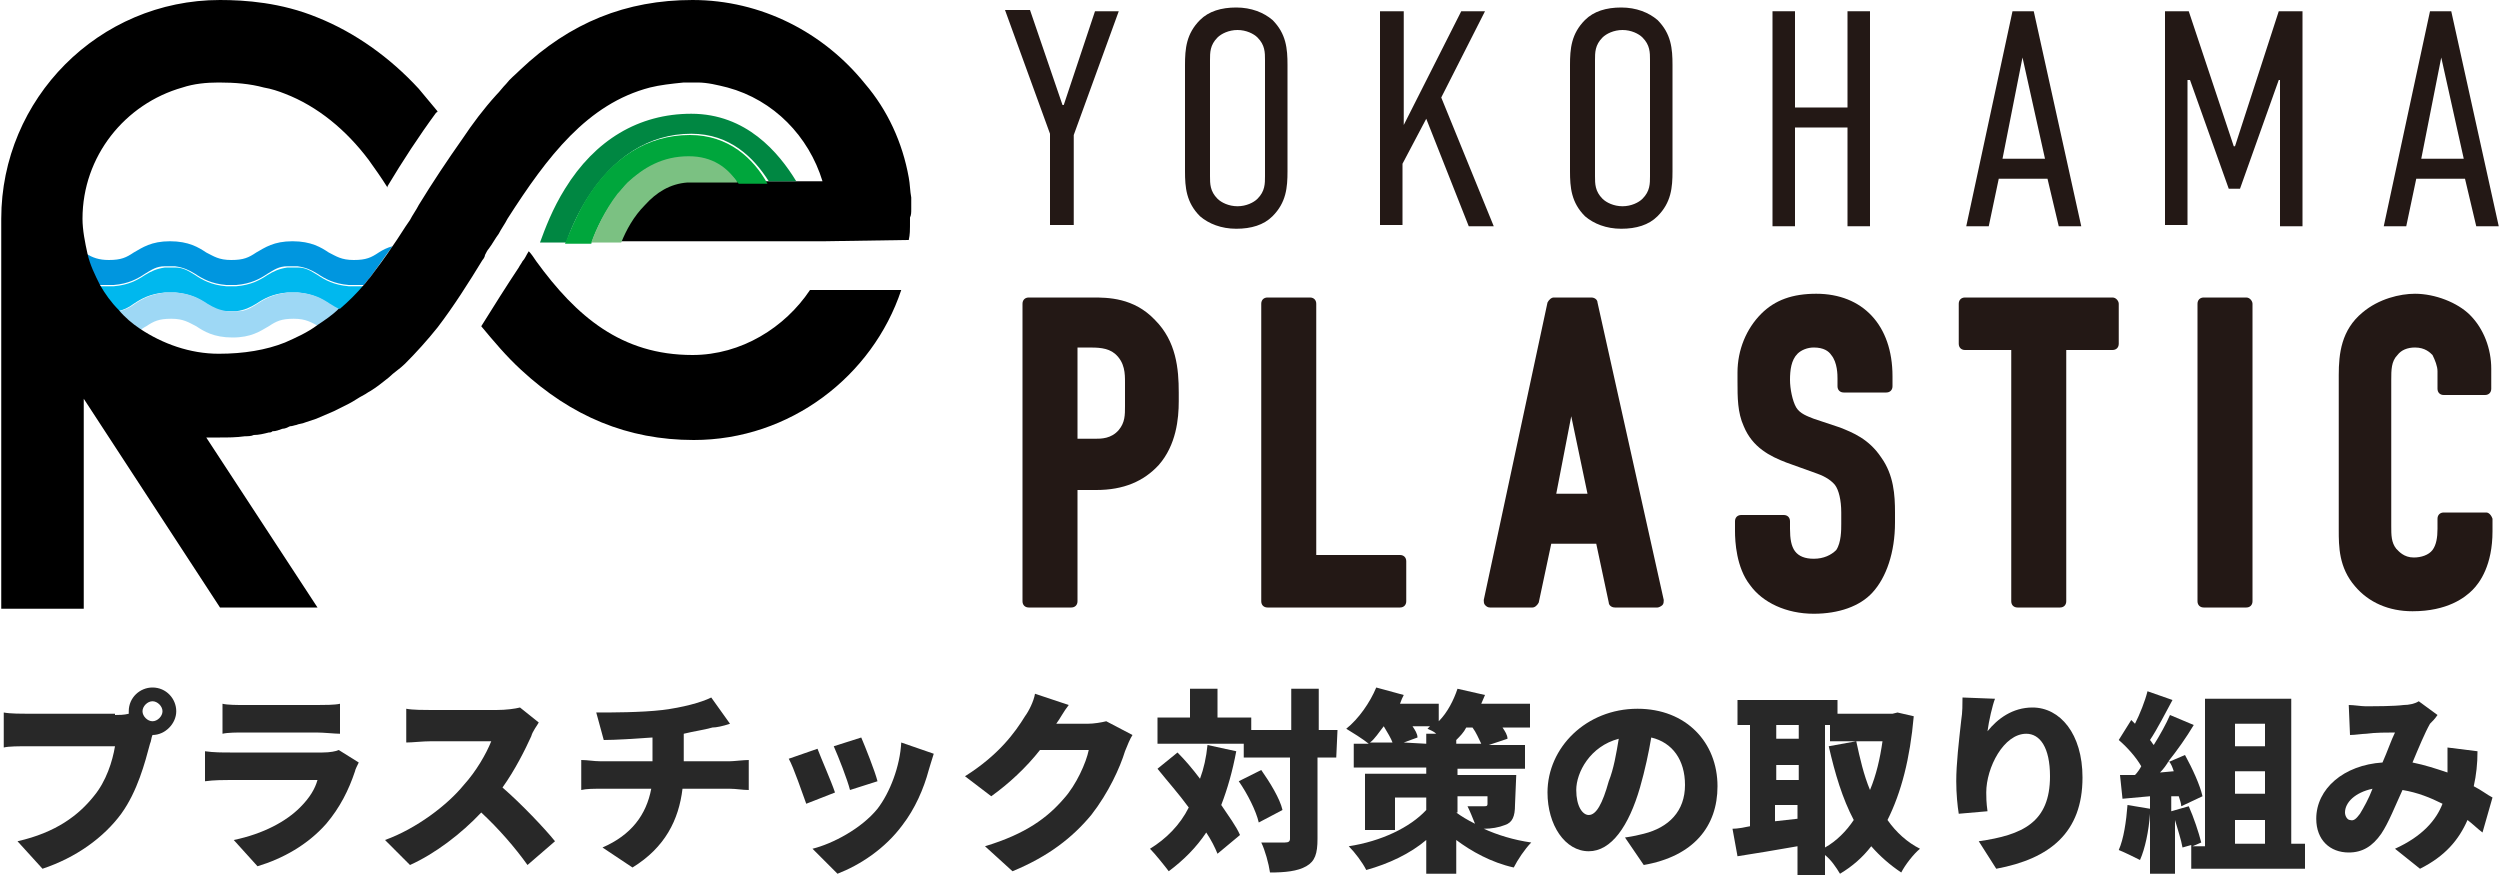<?xml version="1.0" encoding="utf-8"?>
<!-- Generator: Adobe Illustrator 26.4.1, SVG Export Plug-In . SVG Version: 6.00 Build 0)  -->
<svg version="1.1" id="レイヤー_1" xmlns="http://www.w3.org/2000/svg" xmlns:xlink="http://www.w3.org/1999/xlink" x="0px"
	 y="0px" viewBox="0 0 200 70" style="enable-background:new 0 0 200 70;" xml:space="preserve">
<style type="text/css">
	.st0{fill:#282828;}
	.st1{fill:#00B8EE;}
	.st2{fill:#9ED8F5;}
	.st3{fill:#0096DF;}
	.st4{fill:#008742;}
	.st5{fill:#00A63C;}
	.st6{fill:#7BC182;}
	.st7{fill:#231815;}
</style>
<g>
	<g>
		<g>
			<path class="st0" d="M9.2,57.2c0.3,0,0.7,0,1.1-0.1c0-0.1,0-0.1,0-0.2c0-1.1,0.9-1.9,1.9-1.9c1.1,0,1.9,0.9,1.9,1.9
				s-0.9,1.9-1.9,1.9c-0.1,0.2-0.1,0.5-0.2,0.7c-0.4,1.5-1,3.8-2.3,5.6c-1.4,1.9-3.6,3.5-6.3,4.4l-2-2.2c3.1-0.7,4.9-2.1,6.1-3.6
				c1-1.2,1.5-2.8,1.7-4H2.3c-0.8,0-1.6,0-2,0.1V57c0.5,0.1,1.5,0.1,2,0.1h6.9V57.2z M13,56.9c0-0.4-0.4-0.8-0.8-0.8
				s-0.8,0.4-0.8,0.8c0,0.4,0.4,0.8,0.8,0.8S13,57.3,13,56.9z"/>
			<path class="st0" d="M28.7,61c-0.1,0.2-0.3,0.6-0.3,0.7c-0.5,1.5-1.2,2.9-2.3,4.2c-1.5,1.7-3.5,2.8-5.5,3.4l-1.9-2.1
				c2.4-0.5,4.2-1.5,5.3-2.6c0.8-0.8,1.2-1.5,1.4-2.2h-7c-0.4,0-1.3,0-2,0.1v-2.4c0.7,0.1,1.4,0.1,2,0.1h7.4c0.6,0,1.1-0.1,1.3-0.2
				L28.7,61z M17.8,56.3c0.4,0.1,1.2,0.1,1.7,0.1h5.9c0.5,0,1.4,0,1.8-0.1v2.4c-0.4,0-1.3-0.1-1.9-0.1h-5.8c-0.5,0-1.3,0-1.7,0.1
				V56.3z"/>
			<path class="st0" d="M43.1,57.8c-0.1,0.2-0.5,0.7-0.6,1.1C42,60,41.2,61.6,40.2,63c1.5,1.3,3.4,3.3,4.2,4.3l-2.2,1.9
				c-1-1.4-2.3-2.9-3.7-4.2c-1.6,1.7-3.7,3.3-5.7,4.2l-2-2c2.5-0.9,5-2.8,6.3-4.4c1-1.1,1.8-2.5,2.2-3.5h-4.8c-0.7,0-1.5,0.1-2,0.1
				v-2.7c0.5,0.1,1.5,0.1,2,0.1h5.2c0.8,0,1.5-0.1,1.9-0.2L43.1,57.8z"/>
			<path class="st0" d="M58.4,60.9c0.3,0,1.1-0.1,1.5-0.1v2.4c-0.5,0-1-0.1-1.5-0.1h-3.8c-0.3,2.5-1.4,4.7-4,6.3l-2.4-1.6
				c2.3-1,3.5-2.6,3.9-4.7H48c-0.5,0-1.1,0-1.5,0.1v-2.4c0.5,0,1,0.1,1.5,0.1h4.2V59c-1.4,0.1-3,0.2-3.9,0.2L47.7,57
				c1.2,0,3.6,0,5.3-0.2c1.6-0.2,3.1-0.6,3.9-1l1.5,2.1c-0.6,0.2-1.1,0.3-1.4,0.3c-0.7,0.2-1.5,0.3-2.3,0.5v2.2
				C54.7,60.9,58.4,60.9,58.4,60.9z"/>
			<path class="st0" d="M66.8,63.4l-2.3,0.9c-0.3-0.8-1-2.9-1.4-3.6l2.3-0.8C65.7,60.7,66.5,62.5,66.8,63.4z M74.7,60.3
				c-0.2,0.6-0.3,1-0.4,1.3c-0.4,1.5-1.1,3.1-2.1,4.4c-1.4,1.9-3.4,3.2-5.2,3.9l-2-2c1.6-0.4,3.9-1.6,5.2-3.2c1-1.3,1.8-3.4,1.9-5.3
				L74.7,60.3z M70.2,62.5L68,63.2c-0.2-0.8-0.9-2.6-1.3-3.5l2.2-0.7C69.2,59.7,70,61.7,70.2,62.5z"/>
			<path class="st0" d="M90.6,58.8c-0.2,0.3-0.4,0.8-0.6,1.3c-0.4,1.3-1.3,3.3-2.7,5.1c-1.5,1.8-3.4,3.3-6.3,4.5l-2.2-2
				c3.3-1,5-2.3,6.3-3.8c1-1.1,1.8-2.9,2-3.9h-3.9c-1.1,1.4-2.5,2.7-3.9,3.7l-2.1-1.6c2.7-1.7,4-3.5,4.8-4.8
				c0.3-0.4,0.7-1.2,0.8-1.8l2.7,0.9c-0.4,0.5-0.7,1.1-1,1.5H87c0.5,0,1.1-0.1,1.5-0.2L90.6,58.8z"/>
			<path class="st0" d="M98.9,60.1c-0.3,1.6-0.7,3-1.2,4.3c0.6,0.9,1.2,1.7,1.5,2.4l-1.8,1.5c-0.2-0.5-0.5-1.1-0.9-1.7
				c-0.8,1.2-1.8,2.2-3,3.1c-0.3-0.4-1.1-1.4-1.5-1.8c1.3-0.8,2.4-1.9,3.1-3.3c-0.8-1.1-1.7-2.1-2.5-3.1l1.6-1.3
				c0.6,0.6,1.2,1.3,1.8,2.1c0.3-0.8,0.5-1.7,0.6-2.7L98.9,60.1z M106.9,60.6h-1.5v6.5c0,1.2-0.2,1.8-0.9,2.2
				c-0.7,0.4-1.7,0.5-2.9,0.5c-0.1-0.7-0.4-1.8-0.7-2.4c0.8,0,1.6,0,1.9,0s0.4-0.1,0.4-0.3v-6.5h-3.7v-1.1h-6.9v-2.1h2.6v-2.3h2.2
				v2.3h2.7v1h3.2v-3.3h2.2v3.3h1.5L106.9,60.6L106.9,60.6z M100.9,61.6c0.7,1,1.5,2.3,1.7,3.2l-1.9,1c-0.2-0.9-0.9-2.3-1.6-3.3
				L100.9,61.6z"/>
			<path class="st0" d="M121.2,64.4c0,0.9-0.2,1.4-0.8,1.6c-0.5,0.2-1.1,0.3-1.7,0.3c1.1,0.5,2.4,0.9,3.8,1.1
				c-0.5,0.5-1.1,1.4-1.4,2c-1.8-0.4-3.4-1.3-4.6-2.2v2.7h-2.4v-2.7c-1.3,1.1-3,1.9-4.8,2.4c-0.3-0.6-0.9-1.4-1.4-1.9
				c2.6-0.4,4.9-1.5,6.2-2.9v-1h-2.5v2.6h-2.4v-4.5h4.9v-0.5h-5.8v-1.9h1.2c-0.5-0.4-1.3-0.9-1.8-1.2c1-0.8,1.9-2.1,2.4-3.3l2.2,0.6
				c-0.1,0.2-0.2,0.4-0.3,0.7h3.1v1.4c0.7-0.7,1.2-1.7,1.5-2.6l2.2,0.5c-0.1,0.2-0.2,0.5-0.3,0.7h3.9v1.9h-2.2
				c0.2,0.3,0.4,0.6,0.4,0.9l-1.5,0.5h2.9v1.9h-5.4V62h4.7L121.2,64.4L121.2,64.4z M110.7,58.1c-0.4,0.5-0.7,1-1.1,1.3h1.8
				C111.3,59.1,111,58.6,110.7,58.1L110.7,58.1z M114.1,59.5v-0.8h0.8c-0.2-0.2-0.5-0.3-0.7-0.4c0.1-0.1,0.1-0.1,0.2-0.2H113
				c0.2,0.3,0.4,0.6,0.4,0.9l-1.1,0.4L114.1,59.5L114.1,59.5z M118.5,59.5c-0.2-0.4-0.4-0.9-0.7-1.3h-0.5c-0.2,0.4-0.5,0.7-0.8,1
				v0.3H118.5z M116.5,65c0.4,0.3,0.9,0.6,1.5,0.9c-0.2-0.5-0.4-1-0.6-1.4c0.4,0,1.1,0,1.3,0c0.2,0,0.3,0,0.3-0.2v-0.6h-2.4V65
				H116.5z"/>
			<path class="st0" d="M130,67c0.7-0.1,1.1-0.2,1.5-0.3c2-0.5,3.3-1.8,3.3-3.9c0-2-1-3.4-2.7-3.8c-0.2,1.2-0.5,2.6-0.9,4
				c-0.9,3.1-2.3,5.1-4.1,5.1c-1.9,0-3.3-2.1-3.3-4.7c0-3.6,3.1-6.7,7.2-6.7c3.9,0,6.4,2.7,6.4,6.2c0,3.2-1.9,5.6-5.9,6.3L130,67z
				 M129.5,59.1c-2.3,0.6-3.4,2.7-3.4,4.1c0,1.3,0.5,2,1,2c0.6,0,1.1-0.9,1.6-2.7C129.1,61.5,129.3,60.3,129.5,59.1z"/>
			<path class="st0" d="M153.1,57.3c-0.3,3.4-1,6.1-2.1,8.3c0.7,1,1.6,1.8,2.6,2.3c-0.5,0.4-1.2,1.3-1.5,1.9
				c-0.9-0.6-1.7-1.3-2.4-2.1c-0.7,0.9-1.5,1.6-2.5,2.2c-0.3-0.5-0.7-1.1-1.2-1.5V70h-2.2v-2.3c-1.7,0.3-3.5,0.6-4.8,0.8l-0.4-2.2
				c0.4,0,0.9-0.1,1.4-0.2V58h-1v-2h8v1.1h4.4l0.4-0.1L153.1,57.3z M142.1,58v1.1h1.8V58H142.1z M142.1,62.4h1.8v-1.2h-1.8V62.4z
				 M143.8,65.5v-1.1H142v1.3L143.8,65.5z M146,67.8c0.9-0.5,1.7-1.3,2.3-2.2c-0.9-1.7-1.5-3.7-2-5.9l2.2-0.4
				c0.3,1.4,0.6,2.7,1.1,3.9c0.5-1.2,0.8-2.5,1-3.9h-4.2V58H146V67.8z"/>
			<path class="st0" d="M159.6,55.9c-0.2,0.5-0.5,1.8-0.6,2.6c0.8-1,2-1.9,3.6-1.9c2.2,0,4,2.1,4,5.6c0,4.4-2.6,6.5-6.9,7.3
				l-1.4-2.2c3.5-0.5,5.7-1.5,5.7-5.2c0-2.3-0.8-3.4-1.9-3.4c-1.8,0-3.2,2.7-3.2,4.7c0,0.3,0,0.8,0.1,1.5l-2.3,0.2
				c-0.1-0.6-0.2-1.6-0.2-2.6c0-1.4,0.2-3.1,0.4-4.9c0.1-0.6,0.1-1.3,0.1-1.8L159.6,55.9z"/>
			<path class="st0" d="M184.4,67.5v2h-9.1v-1.9l-0.7,0.2c-0.1-0.6-0.4-1.5-0.6-2.2v4.3h-2v-4.8c-0.1,1.4-0.4,2.8-0.8,3.7
				c-0.4-0.2-1.2-0.6-1.7-0.8c0.4-0.9,0.6-2.3,0.7-3.6l1.8,0.3v-1l-2.2,0.2l-0.2-1.9h1.2c0.2-0.2,0.4-0.5,0.5-0.7
				c-0.4-0.7-1.1-1.5-1.8-2.1l1-1.6l0.3,0.3c0.4-0.8,0.8-1.8,1-2.6l2,0.7c-0.6,1.1-1.2,2.3-1.8,3.2c0.1,0.1,0.2,0.3,0.3,0.4
				c0.5-0.8,1-1.7,1.3-2.4l1.9,0.8c-0.6,1-1.3,2-2.1,3l1.4-0.6c0.6,1.1,1.2,2.4,1.4,3.3l-1.7,0.8c0-0.2-0.1-0.5-0.2-0.8h-0.6v1.2
				l1.4-0.4c0.4,0.9,0.8,2.1,1,2.9l-0.7,0.3h1V55.9h6.9v11.6H184.4z M173.9,61.7c-0.1-0.3-0.2-0.6-0.4-0.8c-0.2,0.3-0.4,0.6-0.7,0.9
				L173.9,61.7z M178.8,57.9v1.8h2.4v-1.8H178.8z M181.2,61.7h-2.4v1.8h2.4V61.7z M178.8,67.5h2.4v-1.9h-2.4V67.5z"/>
			<path class="st0" d="M198.6,66.6c-0.4-0.3-0.8-0.7-1.2-1c-0.7,1.6-1.8,2.9-3.8,3.9l-2-1.6c2.2-1,3.3-2.3,3.8-3.6
				c-1-0.5-2-0.9-3.2-1.1c-0.6,1.3-1.1,2.6-1.7,3.5c-0.7,1-1.5,1.5-2.6,1.5c-1.5,0-2.6-1-2.6-2.7c0-2.4,2.2-4.3,5.3-4.5
				c0.4-0.9,0.7-1.8,1-2.4c-0.6,0-1.6,0-2.3,0.1c-0.3,0-0.9,0.1-1.3,0.1l-0.1-2.4c0.4,0,1,0.1,1.3,0.1c0.9,0,2.3,0,3.1-0.1
				c0.4,0,0.9-0.1,1.2-0.3l1.5,1.1c-0.2,0.3-0.4,0.5-0.6,0.7c-0.4,0.7-0.9,1.9-1.4,3.1c1,0.2,1.9,0.5,2.8,0.8v-0.2
				c0-0.7,0-1.3,0-1.8l2.4,0.3c0,1-0.1,1.9-0.3,2.8c0.6,0.3,1.1,0.7,1.5,0.9L198.6,66.6z M188.8,65.1c0.3-0.5,0.7-1.2,1-2
				c-1.4,0.3-2.2,1.1-2.2,1.9c0,0.3,0.2,0.6,0.4,0.6C188.3,65.7,188.5,65.5,188.8,65.1z"/>
		</g>
	</g>
	<g>
		<g>
			<path class="st1" d="M28.7,22.9c-0.1,0-0.2,0-0.4,0c-0.1,0-0.2,0-0.4,0c-1.2-0.1-1.9-0.5-2.5-0.9c-0.5-0.3-0.9-0.6-1.6-0.6
				c-0.1,0-0.2,0-0.4,0c-0.1,0-0.2,0-0.4,0c-0.7,0.1-1.1,0.3-1.6,0.6c-0.6,0.4-1.3,0.8-2.5,0.9c-0.1,0-0.2,0-0.4,0
				c-0.1,0-0.2,0-0.4,0c-1.2-0.1-1.9-0.5-2.5-0.9c-0.5-0.3-0.9-0.6-1.6-0.6c-0.1,0-0.2,0-0.4,0c-0.1,0-0.2,0-0.4,0
				c-0.7,0.1-1.1,0.3-1.6,0.6c-0.6,0.4-1.3,0.8-2.5,0.9c-0.1,0-0.2,0-0.4,0c-0.1,0-0.2,0-0.4,0c-0.1,0-0.3,0-0.4,0
				c0.4,0.7,0.9,1.4,1.5,2c0.5-0.1,0.9-0.3,1.3-0.6c0.6-0.4,1.3-0.8,2.5-0.9c0.1,0,0.2,0,0.4,0c0.1,0,0.2,0,0.4,0
				c1.2,0.1,1.9,0.5,2.5,0.9c0.5,0.3,0.9,0.6,1.6,0.6c0.1,0,0.2,0,0.4,0c0.1,0,0.2,0,0.4,0c0.7-0.1,1.1-0.3,1.6-0.6
				c0.6-0.4,1.3-0.8,2.5-0.9c0.1,0,0.2,0,0.4,0c0.1,0,0.2,0,0.4,0c1.2,0.1,1.9,0.5,2.5,0.9c0.3,0.2,0.6,0.4,0.9,0.5
				c0.7-0.6,1.3-1.2,1.9-1.9C29,22.9,28.9,22.9,28.7,22.9z"/>
			<path class="st2" d="M26.4,24.3c-0.6-0.4-1.3-0.8-2.5-0.9c-0.1,0-0.2,0-0.4,0c-0.1,0-0.2,0-0.4,0c-1.2,0.1-1.9,0.5-2.5,0.9
				c-0.5,0.3-0.9,0.6-1.6,0.6c-0.1,0-0.2,0-0.4,0c-0.1,0-0.2,0-0.4,0c-0.7-0.1-1.1-0.3-1.6-0.6c-0.6-0.4-1.3-0.8-2.5-0.9
				c-0.1,0-0.2,0-0.4,0c-0.1,0-0.2,0-0.4,0c-1.2,0.1-1.9,0.5-2.5,0.9c-0.4,0.3-0.8,0.5-1.3,0.6l0,0c0.5,0.5,1.1,1,1.7,1.5
				c0.2-0.1,0.3-0.2,0.5-0.3c0.6-0.4,1-0.6,2-0.6s1.4,0.3,2,0.6c0.6,0.4,1.4,0.9,2.9,0.9s2.2-0.5,2.9-0.9c0.6-0.4,1-0.6,2-0.6
				s1.4,0.3,2,0.6l0,0c0.6-0.4,1.2-0.8,1.7-1.3c0,0,0,0,0.1,0C26.9,24.6,26.7,24.5,26.4,24.3z"/>
			<path class="st3" d="M30.3,20.2c-0.6,0.4-1,0.6-2,0.6s-1.4-0.3-2-0.6c-0.6-0.4-1.4-0.9-2.9-0.9s-2.2,0.5-2.9,0.9
				c-0.6,0.4-1,0.6-2,0.6s-1.4-0.3-2-0.6c-0.6-0.4-1.4-0.9-2.9-0.9s-2.2,0.5-2.9,0.9c-0.6,0.4-1,0.6-2,0.6c-0.8,0-1.3-0.2-1.8-0.5
				c0.2,0.9,0.6,1.7,1,2.5l0,0c0.1,0,0.3,0,0.4,0c0.1,0,0.2,0,0.4,0c0.1,0,0.2,0,0.4,0c1.2-0.1,1.9-0.5,2.5-0.9
				c0.5-0.3,0.9-0.6,1.6-0.6c0.1,0,0.2,0,0.4,0c0.1,0,0.2,0,0.4,0c0.7,0.1,1.1,0.3,1.6,0.6c0.6,0.4,1.3,0.8,2.5,0.9
				c0.1,0,0.2,0,0.4,0c0.1,0,0.2,0,0.4,0c1.2-0.1,1.9-0.5,2.5-0.9c0.5-0.3,0.9-0.6,1.6-0.6c0.1,0,0.2,0,0.4,0c0.1,0,0.2,0,0.4,0
				c0.7,0.1,1.1,0.3,1.6,0.6c0.6,0.4,1.3,0.8,2.5,0.9c0.1,0,0.2,0,0.4,0c0.1,0,0.2,0,0.4,0c0.1,0,0.3,0,0.4,0l0,0
				c0.2-0.2,0.3-0.4,0.5-0.6c0.6-0.8,1.2-1.7,1.8-2.5C31,19.8,30.6,20,30.3,20.2z"/>
			<g>
				<path d="M55.4,28.4c-5.7,0-9.3-3.1-12.5-7.5c-0.2-0.3-0.4-0.6-0.6-0.8c-0.2,0.3-0.3,0.6-0.5,0.8c-0.1,0.2-0.2,0.3-0.3,0.5
					c-1,1.5-2,3.1-3,4.7c1,1.2,2,2.4,3.2,3.5c4,3.7,8.5,5.6,13.8,5.6c7.7,0,14.3-5.1,16.6-12h-7.3C62.8,26.2,59.3,28.4,55.4,28.4z"
					/>
				<path d="M72.9,16.7c0-0.1,0-0.2,0-0.3l0,0c0-0.1,0-0.3,0-0.4s0-0.1,0-0.2c-0.1-0.5-0.1-1.1-0.2-1.6c-0.5-2.8-1.7-5.4-3.5-7.5
					C65.9,2.6,60.9,0,55.4,0c-5.3,0-9.8,1.8-13.8,5.6c-0.4,0.4-0.8,0.7-1.1,1.1C40.2,7,40,7.3,39.7,7.6c-1,1.1-1.9,2.3-2.7,3.5
					c-1.2,1.7-2.4,3.5-3.5,5.3c-0.2,0.4-0.5,0.8-0.7,1.2c-0.5,0.7-0.9,1.4-1.4,2.1c-0.6,0.9-1.2,1.7-1.8,2.5
					c-0.2,0.2-0.3,0.4-0.5,0.6l0,0c-0.6,0.7-1.2,1.3-1.9,1.9c0,0,0,0-0.1,0c-0.5,0.5-1.1,0.9-1.7,1.3c-0.8,0.6-1.7,1-2.6,1.4
					c-1.5,0.6-3.3,0.9-5.3,0.9c-2.3,0-4.5-0.8-6.3-2c-0.6-0.4-1.2-0.9-1.7-1.5l0,0c-0.6-0.6-1.1-1.3-1.5-2l0,0
					c-0.4-0.8-0.8-1.6-1-2.5s-0.4-1.9-0.4-2.8c0-5,3.4-9.2,8-10.5c0.9-0.3,1.9-0.4,2.9-0.4c1.3,0,2.5,0.1,3.6,0.4
					c0.6,0.1,1.2,0.3,1.7,0.5c2.6,1,4.9,2.9,6.7,5.3c0.5,0.7,1,1.4,1.5,2.2v-0.1c1.2-2,2.5-4,3.9-5.9C35,9,35,8.9,35,8.9
					c-0.5-0.6-1-1.2-1.5-1.8c-2.3-2.5-5.1-4.5-8.1-5.7C22.5,0.2,19.6,0,17.6,0C7.9,0,0.1,7.9,0.1,17.5v31.2h6.6V31.9l10.9,16.7h7.8
					L16.5,35c0.4,0,0.7,0,1.1,0l0,0c0.6,0,1.3,0,2-0.1c0.2,0,0.5,0,0.7-0.1c0.4,0,0.8-0.1,1.2-0.2c0.1,0,0.2,0,0.3-0.1
					c0.3,0,0.5-0.1,0.8-0.2c0.2,0,0.4-0.1,0.6-0.2c0.2,0,0.4-0.1,0.5-0.1c0.2-0.1,0.5-0.1,0.7-0.2c0.3-0.1,0.6-0.2,0.9-0.3
					c0.5-0.2,0.9-0.4,1.4-0.6l0,0c0.4-0.2,0.8-0.4,1.2-0.6c0.4-0.2,0.8-0.5,1.2-0.7c0.2-0.1,0.3-0.2,0.5-0.3c0.5-0.3,1-0.7,1.5-1.1
					c0.4-0.4,0.9-0.7,1.3-1.1c0.9-0.9,1.8-1.9,2.6-2.9c1.3-1.7,2.5-3.6,3.6-5.4c0.1-0.1,0.2-0.3,0.2-0.4c0.1-0.2,0.2-0.4,0.3-0.5
					c0.3-0.4,0.5-0.8,0.8-1.2c0.2-0.4,0.5-0.8,0.7-1.2l0,0C43.8,12.5,47,8.3,52,7c0.8-0.2,1.7-0.3,2.7-0.4c0.2,0,0.4,0,0.6,0
					c0.2,0,0.3,0,0.5,0c0.8,0,1.6,0.2,2.4,0.4c3.7,1,6.5,3.9,7.6,7.5h-0.1h-2.1h-2.2h-0.3h-2h-0.3h-3.5H55h-0.1l0,0
					c-1.4,0.1-2.5,0.8-3.4,1.8c-0.8,0.9-1.4,2-1.9,3h5.3h10.8H66l6.5-0.1h0.2l0,0c0.1-0.5,0.1-0.6,0.1-1.8
					C72.9,17.2,72.9,17,72.9,16.7z"/>
			</g>
			<path class="st4" d="M55.3,9.1c-4.2,0-7.7,2.1-10.1,6c-1,1.6-1.6,3.2-2,4.3h2.1c0.3-0.9,0.8-2.1,1.6-3.4c2.1-3.4,5-5.3,8.4-5.3
				c3.1,0,5,1.9,6.2,3.8h2.2C62.3,12.2,59.7,9.1,55.3,9.1z"/>
			<path class="st5" d="M55.2,10.8c-3.4,0-6.3,1.8-8.4,5.3c-0.7,1.2-1.2,2.4-1.6,3.4h0.1h2c0.4-1.2,1.1-2.6,2.1-3.9
				c0.2-0.3,0.5-0.6,0.8-0.9c1.2-1.2,2.8-2.1,4.9-2.1c1.8,0,3.1,1,4,2.1h2h0.3C60.3,12.7,58.3,10.8,55.2,10.8z"/>
			<path class="st6" d="M55.1,12.5c-2.1,0-3.6,0.9-4.9,2.1c-0.3,0.3-0.5,0.6-0.8,0.9c-1,1.3-1.7,2.8-2.1,3.9h0.1H49h0.7l0,0
				c0.4-1,1-2.1,1.9-3c0.9-1,2-1.7,3.4-1.8l0,0h0h0.1h0.1h3.5H59C58.2,13.4,57,12.5,55.1,12.5z"/>
		</g>
		<g>
			<g>
				<path class="st7" d="M85.9,10.8V18H84v-7.3l-3.6-9.9h2L85,8.4h0.1l2.5-7.5h1.9L85.9,10.8z"/>
				<path class="st7" d="M94.8,5.2c0-1.3,0.1-2.5,1.2-3.6c0.7-0.7,1.7-1,2.9-1c1.2,0,2.2,0.4,2.9,1c1.1,1.1,1.2,2.3,1.2,3.6v8.5
					c0,1.3-0.1,2.5-1.2,3.6c-0.7,0.7-1.7,1-2.9,1c-1.2,0-2.2-0.4-2.9-1c-1.1-1.1-1.2-2.3-1.2-3.6V5.2z M101.2,4.8
					c0-0.6,0-1.2-0.6-1.8c-0.3-0.3-0.9-0.6-1.6-0.6S97.7,2.7,97.4,3c-0.6,0.6-0.6,1.2-0.6,1.8v9.3c0,0.6,0,1.2,0.6,1.8
					c0.3,0.3,0.9,0.6,1.6,0.6s1.3-0.3,1.6-0.6c0.6-0.6,0.6-1.2,0.6-1.8V4.8z"/>
				<path class="st7" d="M112.3,0.9V10l4.6-9.1h1.9l-3.5,6.9l4.2,10.3h-2l-3.4-8.6l-1.9,3.6V18h-1.8V0.9H112.3z"/>
				<path class="st7" d="M125.6,5.2c0-1.3,0.1-2.5,1.2-3.6c0.7-0.7,1.7-1,2.9-1s2.2,0.4,2.9,1c1.1,1.1,1.2,2.3,1.2,3.6v8.5
					c0,1.3-0.1,2.5-1.2,3.6c-0.7,0.7-1.7,1-2.9,1s-2.2-0.4-2.9-1c-1.1-1.1-1.2-2.3-1.2-3.6V5.2z M132,4.8c0-0.6,0-1.2-0.6-1.8
					c-0.3-0.3-0.9-0.6-1.6-0.6c-0.7,0-1.3,0.3-1.6,0.6c-0.6,0.6-0.6,1.2-0.6,1.8v9.3c0,0.6,0,1.2,0.6,1.8c0.3,0.3,0.9,0.6,1.6,0.6
					c0.7,0,1.3-0.3,1.6-0.6c0.6-0.6,0.6-1.2,0.6-1.8V4.8z"/>
				<path class="st7" d="M143.6,0.9v7.7h4.2V0.9h1.8v17.2h-1.8v-7.9h-4.2v7.9h-1.8V0.9H143.6z"/>
				<path class="st7" d="M164.7,18.1l-0.9-3.8h-3.9l-0.8,3.8h-1.8L161,0.9h1.7l3.8,17.2H164.7z M161.8,4.6l-1.6,8.1h3.4L161.8,4.6z"
					/>
				<path class="st7" d="M173.2,0.9h1.9l3.6,10.8h0.1l3.5-10.8h1.9v17.2h-1.8V6.4h-0.1l-3.1,8.7h-0.9l-3.1-8.7H175V18h-1.8V0.9z"/>
				<path class="st7" d="M198.1,18.1l-0.9-3.8h-3.9l-0.8,3.8h-1.8l3.7-17.2h1.7l3.8,17.2H198.1z M195.3,4.6l-1.6,8.1h3.4L195.3,4.6z
					"/>
			</g>
		</g>
		<g>
			<path class="st7" d="M87.4,23.8h-5.1c-0.3,0-0.5,0.2-0.5,0.5v23.8c0,0.3,0.2,0.5,0.5,0.5h3.4c0.3,0,0.5-0.2,0.5-0.5v-8.9h1.5
				c2.2,0,3.8-0.7,5-2c1.4-1.6,1.6-3.7,1.6-5.1v-0.7c0-1.9-0.2-4.1-1.9-5.8C90.7,23.8,88.6,23.8,87.4,23.8z M86.2,27.8H87
				c0.8,0,1.6,0,2.2,0.5C90,29,90,29.9,90,30.6v1.9c0,0.7,0,1.3-0.5,1.9c-0.6,0.7-1.4,0.7-1.9,0.7h-1.4V27.8z"/>
			<path class="st7" d="M112,44.4h-6.7V24.3c0-0.3-0.2-0.5-0.5-0.5h-3.4c-0.3,0-0.5,0.2-0.5,0.5v23.8c0,0.3,0.2,0.5,0.5,0.5H112
				c0.3,0,0.5-0.2,0.5-0.5v-3.2C112.5,44.6,112.3,44.4,112,44.4z"/>
			<path class="st7" d="M127.8,24.2c0-0.2-0.2-0.4-0.5-0.4h-3c-0.2,0-0.4,0.2-0.5,0.4L118.7,48c0,0.1,0,0.3,0.1,0.4
				c0.1,0.1,0.2,0.2,0.4,0.2h3.4c0.2,0,0.4-0.2,0.5-0.4l1-4.7h3.6l1,4.7c0,0.2,0.2,0.4,0.5,0.4h3.4c0.1,0,0.3-0.1,0.4-0.2
				c0.1-0.1,0.1-0.3,0.1-0.4L127.8,24.2z M127,39.5h-2.5l1.2-6.2L127,39.5z"/>
			<path class="st7" d="M147.2,34.2l-2.1-0.7c-0.5-0.2-1.1-0.4-1.4-0.9c-0.3-0.5-0.5-1.5-0.5-2.2c0-0.8,0.1-1.6,0.6-2.1
				c0.3-0.3,0.8-0.5,1.3-0.5c0.8,0,1.2,0.3,1.4,0.6C147,29,147,30,147,30.3v0.6c0,0.3,0.2,0.5,0.5,0.5h3.4c0.3,0,0.5-0.2,0.5-0.5
				v-0.8c0-4.1-2.4-6.6-6.1-6.6c-1.9,0-3.3,0.5-4.4,1.6c-1.2,1.2-1.9,2.9-1.9,4.7v0.7c0,1.3,0,2.5,0.5,3.6c0.7,1.7,2.1,2.4,3.4,2.9
				l2.5,0.9c0.3,0.1,1,0.4,1.4,0.9c0.3,0.4,0.5,1.2,0.5,2.2v0.9c0,0.5,0,1.5-0.4,2.1c-0.4,0.4-1,0.7-1.8,0.7c-0.7,0-1.2-0.2-1.5-0.6
				c-0.3-0.4-0.4-1-0.4-1.8v-0.6c0-0.3-0.2-0.5-0.5-0.5h-3.4c-0.3,0-0.5,0.2-0.5,0.5v0.8c0,0.8,0.1,2.9,1.2,4.3
				c1,1.4,2.9,2.3,5.1,2.3c2,0,3.7-0.6,4.7-1.7c1.1-1.2,1.8-3.2,1.8-5.6V41c0-1.4-0.1-3-1.1-4.4C149.5,35.1,148.2,34.6,147.2,34.2z"
				/>
			<path class="st7" d="M169,23.8h-11.8c-0.3,0-0.5,0.2-0.5,0.5v3.2c0,0.3,0.2,0.5,0.5,0.5h3.7v20.1c0,0.3,0.2,0.5,0.5,0.5h3.4
				c0.3,0,0.5-0.2,0.5-0.5V28h3.7c0.3,0,0.5-0.2,0.5-0.5v-3.2C169.5,24.1,169.3,23.8,169,23.8z"/>
			<path class="st7" d="M179.7,23.8h-3.4c-0.3,0-0.5,0.2-0.5,0.5v23.8c0,0.3,0.2,0.5,0.5,0.5h3.4c0.3,0,0.5-0.2,0.5-0.5V24.3
				C180.2,24.1,180,23.8,179.7,23.8z"/>
			<path class="st7" d="M198.9,41h-3.4c-0.3,0-0.5,0.2-0.5,0.5v0.8c0,0.7-0.1,1.3-0.4,1.7c-0.3,0.4-0.9,0.6-1.5,0.6
				c-0.8,0-1.2-0.5-1.4-0.7c-0.4-0.5-0.4-1.1-0.4-1.8V30.4c0-0.8,0-1.5,0.5-2c0.3-0.4,0.8-0.6,1.4-0.6c0.8,0,1.2,0.4,1.4,0.6
				c0.2,0.4,0.4,0.9,0.4,1.3v1.4c0,0.3,0.2,0.5,0.5,0.5h3.3c0.3,0,0.5-0.2,0.5-0.5v-1.6c0-1.6-0.6-3.2-1.7-4.3c-1-1-2.8-1.7-4.4-1.7
				c-1.2,0-2.9,0.4-4.2,1.5c-1.7,1.4-1.9,3.3-1.9,5v12.4c0,1.3,0,3,1.3,4.5c1.1,1.3,2.7,2,4.6,2c2.8,0,4.2-1.1,4.8-1.7
				c0.6-0.6,1.6-2,1.6-4.7v-1C199.3,41.2,199.1,41,198.9,41z"/>
		</g>
	</g>
</g>
</svg>
